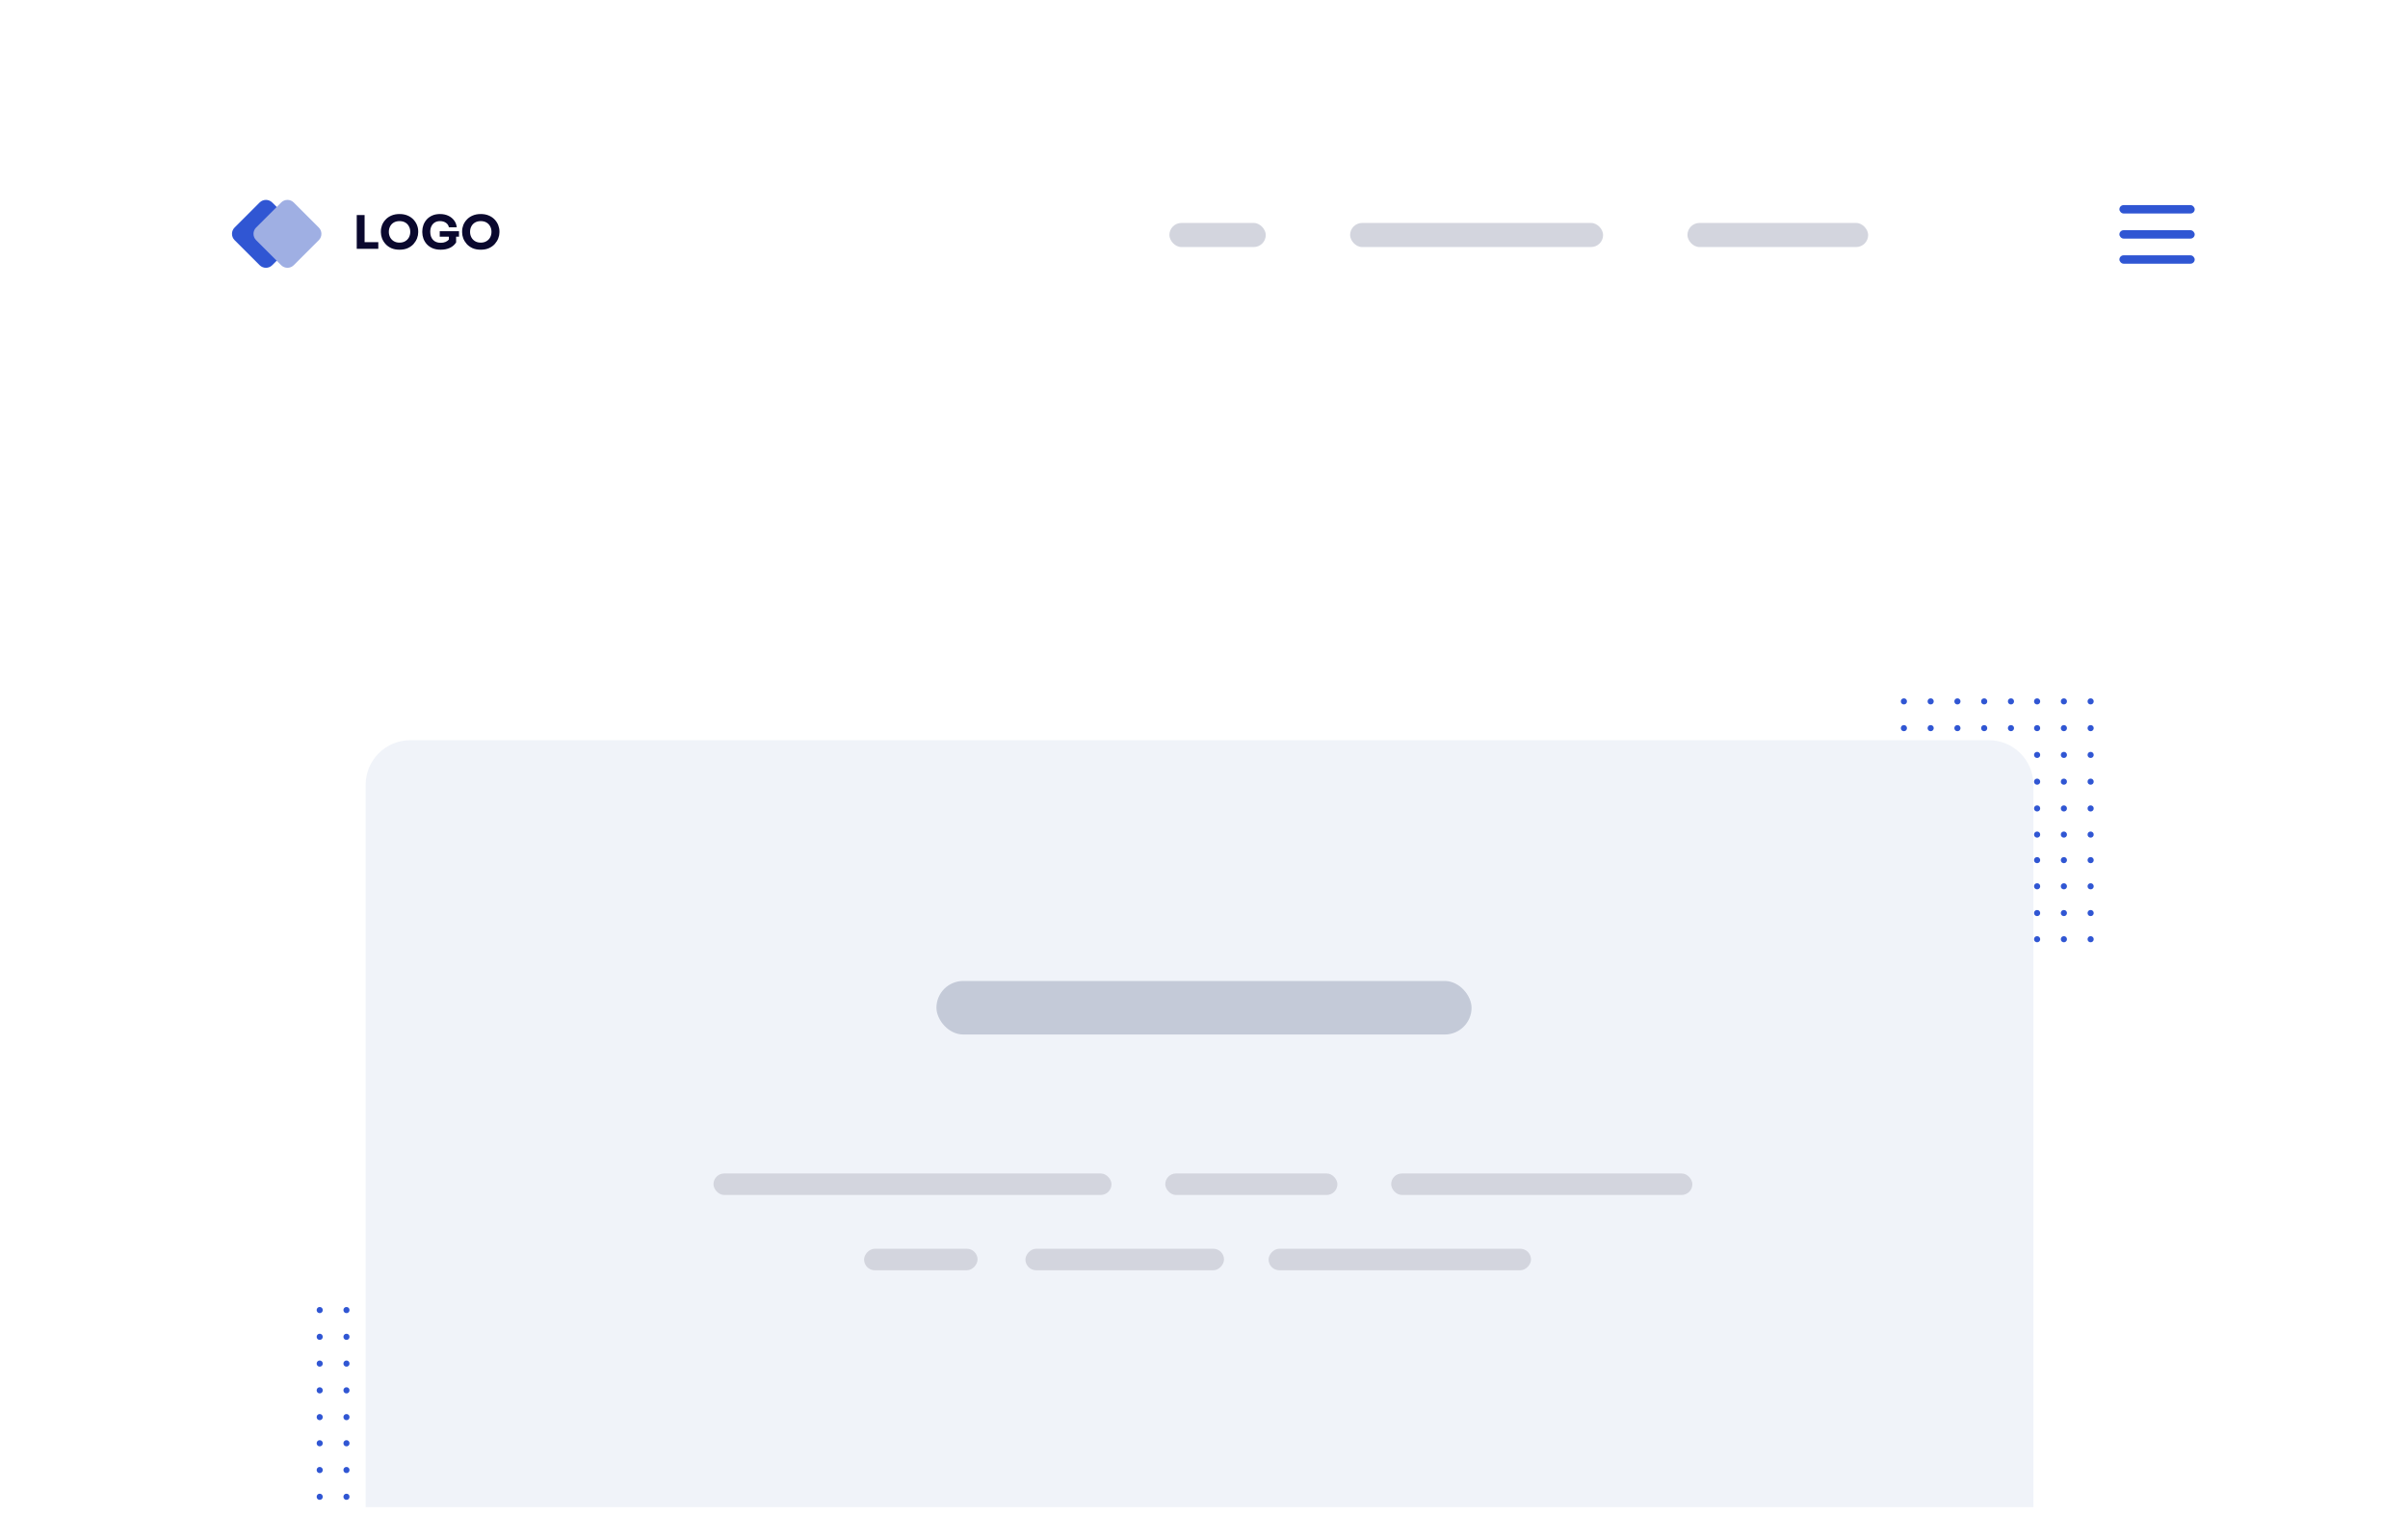 <svg width="270" height="170" viewBox="0 0 270 170" fill="none" xmlns="http://www.w3.org/2000/svg">
<path d="M0 0H270V170H0V0Z" fill="white"/>
<rect x="131.119" y="25" width="10.807" height="2.702" rx="1.351" fill="#D3D5DE"/>
<rect x="151.382" y="25" width="28.368" height="2.702" rx="1.351" fill="#D3D5DE"/>
<rect x="189.207" y="25" width="20.263" height="2.702" rx="1.351" fill="#D3D5DE"/>
<path d="M40 27.901V24.114H40.881V27.154H42.417V27.901H40Z" fill="#0A082E"/>
<path d="M44.797 28C44.443 28 44.133 27.941 43.868 27.824C43.606 27.703 43.39 27.545 43.218 27.352C43.046 27.154 42.917 26.943 42.831 26.718C42.749 26.49 42.707 26.269 42.707 26.055V25.94C42.707 25.705 42.75 25.473 42.836 25.245C42.926 25.017 43.058 24.809 43.234 24.623C43.409 24.432 43.628 24.282 43.889 24.171C44.151 24.057 44.453 24 44.797 24C45.141 24 45.444 24.057 45.705 24.171C45.967 24.282 46.185 24.432 46.361 24.623C46.536 24.809 46.669 25.017 46.758 25.245C46.848 25.473 46.892 25.705 46.892 25.94V26.055C46.892 26.269 46.849 26.49 46.764 26.718C46.678 26.943 46.549 27.154 46.377 27.352C46.205 27.545 45.986 27.703 45.721 27.824C45.46 27.941 45.152 28 44.797 28ZM44.797 27.206C45.044 27.206 45.258 27.153 45.437 27.045C45.619 26.938 45.759 26.793 45.856 26.61C45.952 26.426 46.001 26.224 46.001 26.003C46.001 25.767 45.95 25.56 45.85 25.38C45.754 25.197 45.616 25.053 45.437 24.949C45.258 24.846 45.044 24.794 44.797 24.794C44.55 24.794 44.337 24.846 44.158 24.949C43.979 25.053 43.841 25.197 43.744 25.38C43.648 25.56 43.599 25.767 43.599 26.003C43.599 26.224 43.648 26.426 43.744 26.61C43.841 26.793 43.979 26.938 44.158 27.045C44.337 27.153 44.55 27.206 44.797 27.206Z" fill="#0A082E"/>
<path d="M49.419 28C49.068 28 48.761 27.945 48.5 27.834C48.239 27.72 48.022 27.568 47.85 27.377C47.682 27.187 47.556 26.978 47.474 26.75C47.392 26.518 47.35 26.285 47.35 26.049V25.935C47.35 25.697 47.392 25.463 47.474 25.235C47.556 25.006 47.68 24.799 47.845 24.612C48.013 24.425 48.221 24.277 48.468 24.166C48.718 24.055 49.007 24 49.333 24C49.684 24 49.995 24.064 50.267 24.192C50.54 24.32 50.758 24.496 50.923 24.721C51.088 24.942 51.184 25.198 51.213 25.489H50.332C50.296 25.282 50.187 25.114 50.004 24.986C49.822 24.858 49.598 24.794 49.333 24.794C49.104 24.794 48.907 24.846 48.742 24.949C48.581 25.05 48.457 25.192 48.371 25.375C48.285 25.555 48.242 25.762 48.242 25.997C48.242 26.367 48.344 26.665 48.548 26.89C48.756 27.115 49.046 27.227 49.419 27.227C49.619 27.227 49.798 27.194 49.956 27.128C50.114 27.059 50.239 26.969 50.332 26.859V26.542H49.306V25.93H51.465V26.542H51.143V27.186C50.975 27.448 50.742 27.651 50.445 27.793C50.148 27.931 49.806 28 49.419 28Z" fill="#0A082E"/>
<path d="M53.905 28C53.55 28 53.24 27.941 52.975 27.824C52.714 27.703 52.497 27.545 52.325 27.352C52.154 27.154 52.025 26.943 51.939 26.718C51.856 26.49 51.815 26.269 51.815 26.055V25.94C51.815 25.705 51.858 25.473 51.944 25.245C52.033 25.017 52.166 24.809 52.342 24.623C52.517 24.432 52.736 24.282 52.997 24.171C53.258 24.057 53.561 24 53.905 24C54.249 24 54.551 24.057 54.813 24.171C55.074 24.282 55.293 24.432 55.468 24.623C55.644 24.809 55.776 25.017 55.866 25.245C55.955 25.473 56 25.705 56 25.94V26.055C56 26.269 55.957 26.49 55.871 26.718C55.785 26.943 55.656 27.154 55.484 27.352C55.312 27.545 55.094 27.703 54.829 27.824C54.567 27.941 54.259 28 53.905 28ZM53.905 27.206C54.152 27.206 54.365 27.153 54.544 27.045C54.727 26.938 54.867 26.793 54.963 26.61C55.06 26.426 55.108 26.224 55.108 26.003C55.108 25.767 55.058 25.56 54.958 25.38C54.861 25.197 54.723 25.053 54.544 24.949C54.365 24.846 54.152 24.794 53.905 24.794C53.658 24.794 53.445 24.846 53.266 24.949C53.087 25.053 52.949 25.197 52.852 25.38C52.755 25.56 52.707 25.767 52.707 26.003C52.707 26.224 52.755 26.426 52.852 26.61C52.949 26.793 53.087 26.938 53.266 27.045C53.445 27.153 53.658 27.206 53.905 27.206Z" fill="#0A082E"/>
<path d="M29.111 22.707C29.502 22.317 30.135 22.317 30.526 22.707L33.333 25.514C33.724 25.905 33.724 26.538 33.333 26.929L30.526 29.736C30.135 30.126 29.502 30.126 29.111 29.736L26.304 26.929C25.914 26.538 25.914 25.905 26.304 25.514L29.111 22.707Z" fill="#3056D3"/>
<path d="M31.524 22.707C31.914 22.317 32.548 22.317 32.938 22.707L35.745 25.514C36.136 25.905 36.136 26.538 35.745 26.929L32.938 29.736C32.548 30.126 31.914 30.126 31.524 29.736L28.717 26.929C28.326 26.538 28.326 25.905 28.717 25.514L31.524 22.707Z" fill="#9FAFE3"/>
<rect x="237.64" y="23" width="8.443" height="0.938" rx="0.469" fill="#3056D3"/>
<rect x="237.64" y="25.814" width="8.443" height="0.938" rx="0.469" fill="#3056D3"/>
<rect x="237.64" y="28.629" width="8.443" height="0.938" rx="0.469" fill="#3056D3"/>
<circle cx="213.477" cy="78.648" r="0.341" fill="#3056D3"/>
<circle cx="213.477" cy="81.648" r="0.341" fill="#3056D3"/>
<circle cx="213.477" cy="84.65" r="0.341" fill="#3056D3"/>
<circle cx="213.477" cy="87.65" r="0.341" fill="#3056D3"/>
<circle cx="213.477" cy="90.652" r="0.341" fill="#3056D3"/>
<circle cx="213.477" cy="96.448" r="0.341" fill="#3056D3"/>
<circle cx="213.477" cy="102.382" r="0.341" fill="#3056D3"/>
<circle cx="213.477" cy="93.583" r="0.341" fill="#3056D3"/>
<circle cx="213.477" cy="99.382" r="0.341" fill="#3056D3"/>
<circle cx="213.477" cy="105.316" r="0.341" fill="#3056D3"/>
<circle cx="216.478" cy="78.648" r="0.341" fill="#3056D3"/>
<circle cx="216.478" cy="81.648" r="0.341" fill="#3056D3"/>
<circle cx="216.478" cy="84.65" r="0.341" fill="#3056D3"/>
<circle cx="216.478" cy="87.65" r="0.341" fill="#3056D3"/>
<circle cx="216.478" cy="90.652" r="0.341" fill="#3056D3"/>
<circle cx="216.478" cy="96.448" r="0.341" fill="#3056D3"/>
<circle cx="216.478" cy="102.382" r="0.341" fill="#3056D3"/>
<circle cx="216.478" cy="93.583" r="0.341" fill="#3056D3"/>
<circle cx="216.478" cy="99.382" r="0.341" fill="#3056D3"/>
<circle cx="216.478" cy="105.316" r="0.341" fill="#3056D3"/>
<circle cx="219.479" cy="78.648" r="0.341" fill="#3056D3"/>
<circle cx="228.414" cy="78.648" r="0.341" fill="#3056D3"/>
<circle cx="219.479" cy="81.648" r="0.341" fill="#3056D3"/>
<circle cx="228.414" cy="81.648" r="0.341" fill="#3056D3"/>
<circle cx="219.479" cy="84.65" r="0.341" fill="#3056D3"/>
<circle cx="228.414" cy="84.65" r="0.341" fill="#3056D3"/>
<circle cx="219.479" cy="87.65" r="0.341" fill="#3056D3"/>
<circle cx="228.414" cy="87.65" r="0.341" fill="#3056D3"/>
<circle cx="219.479" cy="90.652" r="0.341" fill="#3056D3"/>
<circle cx="228.414" cy="90.652" r="0.341" fill="#3056D3"/>
<circle cx="219.479" cy="96.448" r="0.341" fill="#3056D3"/>
<circle cx="228.414" cy="96.448" r="0.341" fill="#3056D3"/>
<circle cx="219.479" cy="102.382" r="0.341" fill="#3056D3"/>
<circle cx="228.414" cy="102.382" r="0.341" fill="#3056D3"/>
<circle cx="219.479" cy="93.583" r="0.341" fill="#3056D3"/>
<circle cx="228.414" cy="93.583" r="0.341" fill="#3056D3"/>
<circle cx="219.479" cy="99.382" r="0.341" fill="#3056D3"/>
<circle cx="228.414" cy="99.382" r="0.341" fill="#3056D3"/>
<circle cx="219.479" cy="105.316" r="0.341" fill="#3056D3"/>
<circle cx="228.414" cy="105.316" r="0.341" fill="#3056D3"/>
<circle cx="222.48" cy="78.648" r="0.341" fill="#3056D3"/>
<circle cx="231.415" cy="78.648" r="0.341" fill="#3056D3"/>
<circle cx="222.48" cy="81.648" r="0.341" fill="#3056D3"/>
<circle cx="231.415" cy="81.648" r="0.341" fill="#3056D3"/>
<circle cx="222.48" cy="84.65" r="0.341" fill="#3056D3"/>
<circle cx="231.415" cy="84.65" r="0.341" fill="#3056D3"/>
<circle cx="222.48" cy="87.65" r="0.341" fill="#3056D3"/>
<circle cx="231.415" cy="87.65" r="0.341" fill="#3056D3"/>
<circle cx="222.48" cy="90.652" r="0.341" fill="#3056D3"/>
<circle cx="231.415" cy="90.652" r="0.341" fill="#3056D3"/>
<circle cx="222.48" cy="96.448" r="0.341" fill="#3056D3"/>
<circle cx="231.415" cy="96.448" r="0.341" fill="#3056D3"/>
<circle cx="222.48" cy="102.382" r="0.341" fill="#3056D3"/>
<circle cx="231.415" cy="102.382" r="0.341" fill="#3056D3"/>
<circle cx="222.48" cy="93.583" r="0.341" fill="#3056D3"/>
<circle cx="231.415" cy="93.583" r="0.341" fill="#3056D3"/>
<circle cx="222.48" cy="99.382" r="0.341" fill="#3056D3"/>
<circle cx="231.415" cy="99.382" r="0.341" fill="#3056D3"/>
<circle cx="222.48" cy="105.316" r="0.341" fill="#3056D3"/>
<circle cx="231.415" cy="105.316" r="0.341" fill="#3056D3"/>
<circle cx="225.481" cy="78.648" r="0.341" fill="#3056D3"/>
<circle cx="234.415" cy="78.648" r="0.341" fill="#3056D3"/>
<circle cx="225.481" cy="81.648" r="0.341" fill="#3056D3"/>
<circle cx="234.415" cy="81.648" r="0.341" fill="#3056D3"/>
<circle cx="225.481" cy="84.65" r="0.341" fill="#3056D3"/>
<circle cx="234.415" cy="84.65" r="0.341" fill="#3056D3"/>
<circle cx="225.481" cy="87.65" r="0.341" fill="#3056D3"/>
<circle cx="234.415" cy="87.65" r="0.341" fill="#3056D3"/>
<circle cx="225.481" cy="90.652" r="0.341" fill="#3056D3"/>
<circle cx="234.415" cy="90.652" r="0.341" fill="#3056D3"/>
<circle cx="225.481" cy="96.448" r="0.341" fill="#3056D3"/>
<circle cx="234.415" cy="96.448" r="0.341" fill="#3056D3"/>
<circle cx="225.481" cy="102.382" r="0.341" fill="#3056D3"/>
<circle cx="234.415" cy="102.382" r="0.341" fill="#3056D3"/>
<circle cx="225.481" cy="93.583" r="0.341" fill="#3056D3"/>
<circle cx="234.415" cy="93.583" r="0.341" fill="#3056D3"/>
<circle cx="225.481" cy="99.382" r="0.341" fill="#3056D3"/>
<circle cx="234.415" cy="99.382" r="0.341" fill="#3056D3"/>
<circle cx="225.481" cy="105.316" r="0.341" fill="#3056D3"/>
<circle cx="234.415" cy="105.316" r="0.341" fill="#3056D3"/>
<circle cx="47.852" cy="146.9" r="0.341" transform="rotate(90 47.852 146.9)" fill="#3056D3"/>
<circle cx="44.851" cy="146.9" r="0.341" transform="rotate(90 44.851 146.9)" fill="#3056D3"/>
<circle cx="41.85" cy="146.9" r="0.341" transform="rotate(90 41.85 146.9)" fill="#3056D3"/>
<circle cx="38.849" cy="146.9" r="0.341" transform="rotate(90 38.849 146.9)" fill="#3056D3"/>
<circle cx="35.848" cy="146.9" r="0.341" transform="rotate(90 35.848 146.9)" fill="#3056D3"/>
<circle cx="47.852" cy="149.9" r="0.341" transform="rotate(90 47.852 149.9)" fill="#3056D3"/>
<circle cx="44.851" cy="149.9" r="0.341" transform="rotate(90 44.851 149.9)" fill="#3056D3"/>
<circle cx="41.85" cy="149.9" r="0.341" transform="rotate(90 41.85 149.9)" fill="#3056D3"/>
<circle cx="38.849" cy="149.9" r="0.341" transform="rotate(90 38.849 149.9)" fill="#3056D3"/>
<circle cx="35.848" cy="149.9" r="0.341" transform="rotate(90 35.848 149.9)" fill="#3056D3"/>
<circle cx="47.852" cy="152.902" r="0.341" transform="rotate(90 47.852 152.902)" fill="#3056D3"/>
<circle cx="47.852" cy="161.835" r="0.341" transform="rotate(90 47.852 161.835)" fill="#3056D3"/>
<circle cx="44.851" cy="152.902" r="0.341" transform="rotate(90 44.851 152.902)" fill="#3056D3"/>
<circle cx="44.851" cy="161.835" r="0.341" transform="rotate(90 44.851 161.835)" fill="#3056D3"/>
<circle cx="41.85" cy="152.902" r="0.341" transform="rotate(90 41.85 152.902)" fill="#3056D3"/>
<circle cx="41.85" cy="161.835" r="0.341" transform="rotate(90 41.85 161.835)" fill="#3056D3"/>
<circle cx="38.849" cy="152.902" r="0.341" transform="rotate(90 38.849 152.902)" fill="#3056D3"/>
<circle cx="38.849" cy="161.835" r="0.341" transform="rotate(90 38.849 161.835)" fill="#3056D3"/>
<circle cx="35.848" cy="152.902" r="0.341" transform="rotate(90 35.848 152.902)" fill="#3056D3"/>
<circle cx="35.848" cy="161.835" r="0.341" transform="rotate(90 35.848 161.835)" fill="#3056D3"/>
<circle cx="47.852" cy="155.902" r="0.341" transform="rotate(90 47.852 155.902)" fill="#3056D3"/>
<circle cx="47.852" cy="164.837" r="0.341" transform="rotate(90 47.852 164.837)" fill="#3056D3"/>
<circle cx="44.851" cy="155.902" r="0.341" transform="rotate(90 44.851 155.902)" fill="#3056D3"/>
<circle cx="44.851" cy="164.837" r="0.341" transform="rotate(90 44.851 164.837)" fill="#3056D3"/>
<circle cx="41.85" cy="155.902" r="0.341" transform="rotate(90 41.85 155.902)" fill="#3056D3"/>
<circle cx="41.85" cy="164.837" r="0.341" transform="rotate(90 41.85 164.837)" fill="#3056D3"/>
<circle cx="38.849" cy="155.902" r="0.341" transform="rotate(90 38.849 155.902)" fill="#3056D3"/>
<circle cx="38.849" cy="164.837" r="0.341" transform="rotate(90 38.849 164.837)" fill="#3056D3"/>
<circle cx="35.848" cy="155.902" r="0.341" transform="rotate(90 35.848 155.902)" fill="#3056D3"/>
<circle cx="35.848" cy="164.837" r="0.341" transform="rotate(90 35.848 164.837)" fill="#3056D3"/>
<circle cx="47.852" cy="158.904" r="0.341" transform="rotate(90 47.852 158.904)" fill="#3056D3"/>
<circle cx="47.852" cy="167.837" r="0.341" transform="rotate(90 47.852 167.837)" fill="#3056D3"/>
<circle cx="44.851" cy="158.904" r="0.341" transform="rotate(90 44.851 158.904)" fill="#3056D3"/>
<circle cx="44.851" cy="167.837" r="0.341" transform="rotate(90 44.851 167.837)" fill="#3056D3"/>
<circle cx="41.85" cy="158.904" r="0.341" transform="rotate(90 41.85 158.904)" fill="#3056D3"/>
<circle cx="41.85" cy="167.837" r="0.341" transform="rotate(90 41.85 167.837)" fill="#3056D3"/>
<circle cx="38.849" cy="158.904" r="0.341" transform="rotate(90 38.849 158.904)" fill="#3056D3"/>
<circle cx="38.849" cy="167.837" r="0.341" transform="rotate(90 38.849 167.837)" fill="#3056D3"/>
<circle cx="35.848" cy="158.904" r="0.341" transform="rotate(90 35.848 158.904)" fill="#3056D3"/>
<circle cx="35.848" cy="167.837" r="0.341" transform="rotate(90 35.848 167.837)" fill="#3056D3"/>
<path d="M41 88C41 85.239 43.239 83 46 83H223C225.761 83 228 85.239 228 88V169H41V88Z" fill="#F0F3F9"/>
<rect x="105" y="110" width="60" height="6" rx="3" fill="#C4CAD8"/>
<rect x="130.658" y="131.582" width="19.298" height="2.412" rx="1.206" fill="#D3D5DE"/>
<rect x="155.987" y="131.582" width="33.772" height="2.412" rx="1.206" fill="#D3D5DE"/>
<rect x="80" y="131.582" width="44.627" height="2.412" rx="1.206" fill="#D3D5DE"/>
<rect width="12.724" height="2.412" rx="1.206" transform="matrix(-1 0 0 1 109.61 140.025)" fill="#D3D5DE"/>
<rect width="22.267" height="2.412" rx="1.206" transform="matrix(-1 0 0 1 137.245 140.025)" fill="#D3D5DE"/>
<rect width="29.424" height="2.412" rx="1.206" transform="matrix(-1 0 0 1 171.666 140.025)" fill="#D3D5DE"/>
</svg>
